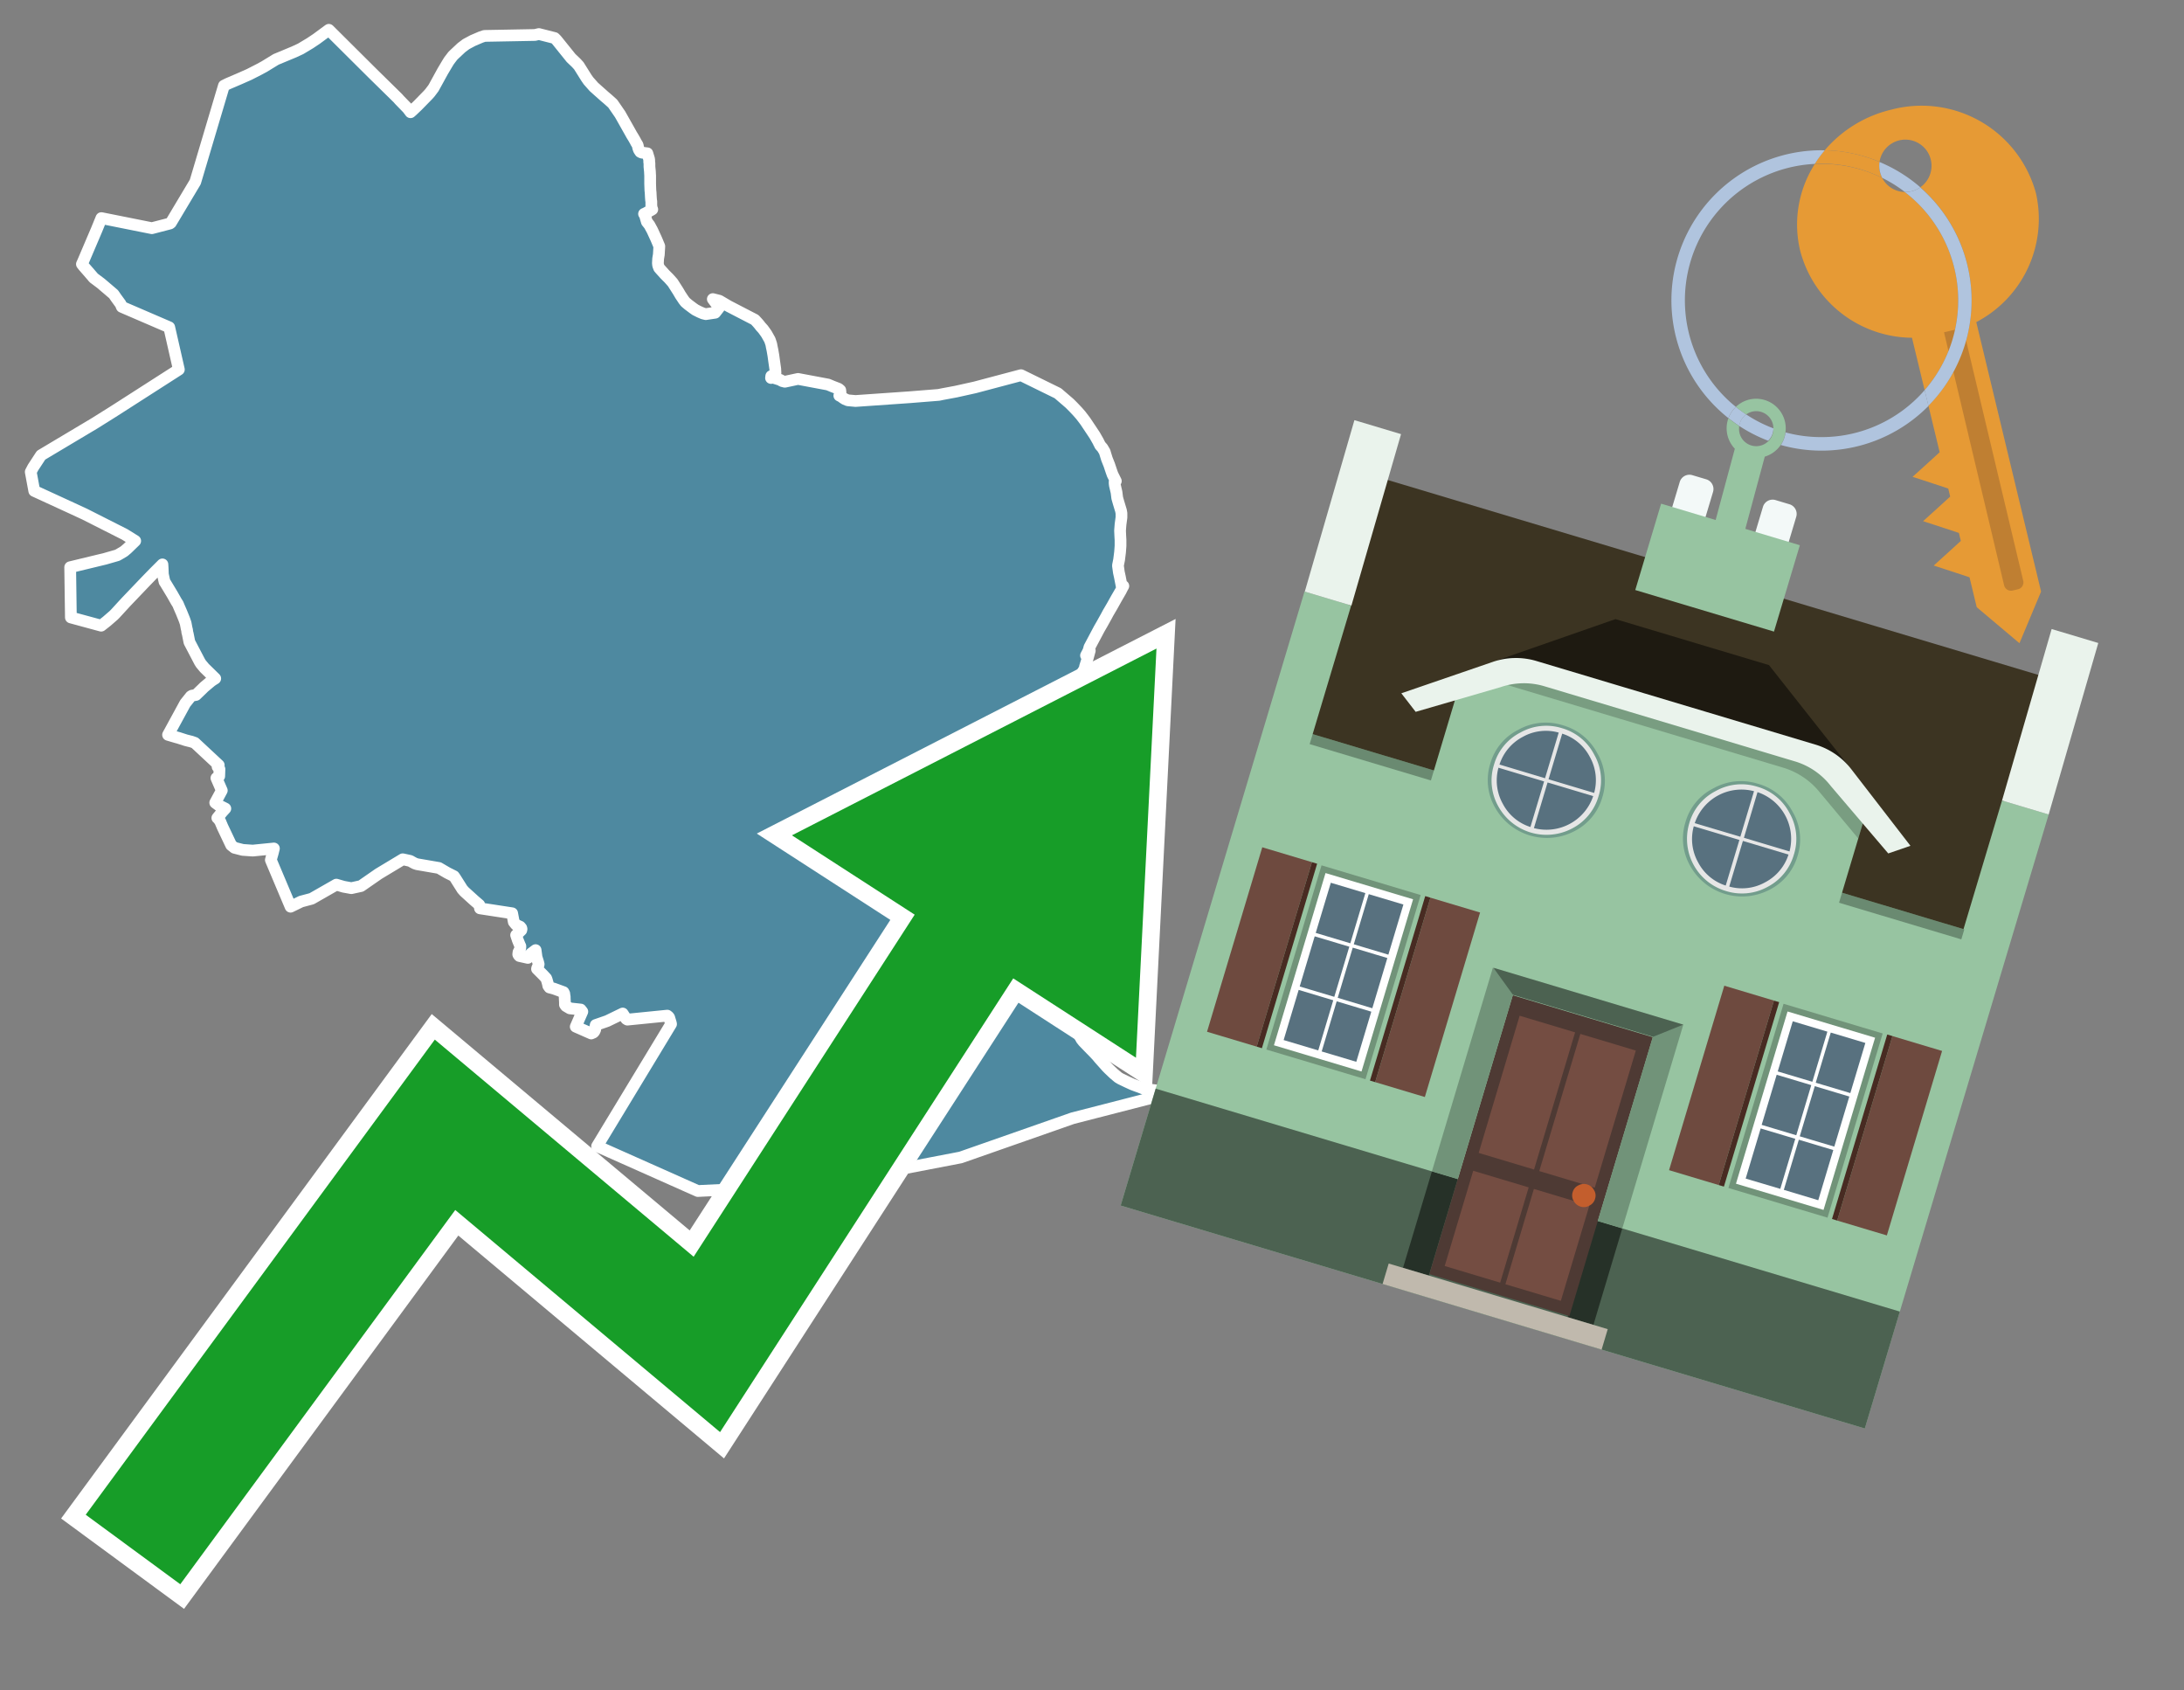 <svg id="Text" xmlns="http://www.w3.org/2000/svg" width="93.05" height="72" viewBox="0 0 93.05 72"><rect x="0" y="0" width="93.05" height="72" fill="#808080" stroke="none"/><polygon points="9.54,3.65 9.7,3.57 10.19,3.36 10.62,3.17 11.05,2.95 11.16,2.89 11.27,2.83 11.76,2.53 12.53,2.21 12.81,2.08 13.21,1.84 13.48,1.66 14.01,1.27 15.87,3.12 16.95,4.18 17.02,4.26 17.37,4.62 17.49,4.78 17.58,4.7 17.8,4.49 18.24,4.04 18.32,3.95 18.47,3.75 18.86,3.04 19.05,2.72 19.13,2.59 19.29,2.38 19.34,2.33 19.66,2.03 19.86,1.88 20.14,1.73 20.49,1.58 20.64,1.53 22.79,1.49 22.96,1.45 23.63,1.62 23.71,1.7 24.04,2.11 24.33,2.47 24.55,2.68 24.66,2.8 24.98,3.31 25.07,3.44 25.3,3.7 25.49,3.87 25.76,4.11 25.89,4.22 26.08,4.39 26.11,4.42 26.42,4.87 26.86,5.65 26.91,5.74 26.99,5.87 27.07,6.01 27.1,6.07 27.15,6.15 27.17,6.19 27.19,6.29 27.22,6.38 27.28,6.47 27.34,6.5 27.58,6.53 27.65,6.76 27.66,6.82 27.66,6.9 27.67,6.96 27.67,7.1 27.69,7.3 27.7,7.49 27.7,7.64 27.7,7.83 27.71,8.11 27.72,8.2 27.73,8.4 27.74,8.53 27.75,8.58 27.75,8.7 27.75,8.76 27.77,8.88 27.79,8.92 27.51,9.08 27.44,9.11 27.47,9.14 27.56,9.45 27.64,9.55 27.67,9.59 27.79,9.81 27.96,10.18 28.09,10.49 28.08,10.66 28.07,10.84 28.04,11.02 28.03,11.21 28.04,11.3 28.08,11.41 28.14,11.48 28.33,11.69 28.5,11.86 28.66,12.04 28.89,12.4 28.99,12.57 29.13,12.78 29.2,12.87 29.33,12.98 29.53,13.13 29.63,13.2 29.81,13.29 29.95,13.35 30.07,13.38 30.47,13.32 30.64,13.1 30.37,12.74 30.65,12.81 30.7,12.84 31.04,13.04 32.16,13.62 32.28,13.75 32.34,13.82 32.41,13.91 32.51,14.02 32.59,14.13 32.66,14.23 32.8,14.48 32.86,14.66 32.88,14.77 32.91,14.91 32.95,15.14 32.98,15.36 33.03,15.71 33.04,15.89 33.03,15.94 32.86,16.02 32.85,16.1 32.89,16.07 33.24,16.18 33.32,16.23 33.44,16.26 34,16.14 35.28,16.38 35.47,16.46 35.73,16.56 35.8,16.62 35.81,16.72 35.76,16.85 35.84,16.89 35.92,16.95 36,17 36.12,17.05 36.45,17.08 38.75,16.92 40,16.82 40.14,16.79 40.73,16.68 41.54,16.5 43.5,15.98 45.07,16.75 45.57,17.18 45.73,17.34 45.91,17.53 46.05,17.69 46.24,17.94 46.52,18.36 46.64,18.54 46.72,18.68 46.8,18.82 46.81,18.85 46.85,18.92 46.86,18.95 46.88,18.98 46.97,19.08 47.07,19.25 47.08,19.29 47.16,19.55 47.26,19.8 47.34,20.04 47.4,20.21 47.54,20.49 47.49,20.52 47.49,20.58 47.5,20.67 47.51,20.71 47.57,20.97 47.6,21.21 47.66,21.42 47.76,21.75 47.78,21.86 47.78,22.04 47.74,22.34 47.72,22.6 47.73,22.83 47.74,23 47.74,23.25 47.73,23.39 47.72,23.52 47.68,23.84 47.63,24.09 47.67,24.38 47.71,24.56 47.8,25.02 47.86,24.96 47.81,25.05 47.75,25.17 47.57,25.48 47.38,25.82 47.21,26.11 47.13,26.26 46.94,26.6 46.83,26.79 46.41,27.58 46.4,27.64 46.36,27.75 46.27,27.92 46.43,27.71 46.34,28.04 46.33,28.07 46.23,28.39 46.21,28.49 45.45,29.69 45.38,29.82 45.32,29.99 45.28,30.08 45.39,29.9 45.44,29.86 45.54,29.93 45.37,30.17 45.58,30.02 45.52,30.27 45.5,30.39 45.53,30.5 45.6,30.67 45.63,30.83 45.63,30.99 45.69,31.27 45.75,31.34 45.72,31.48 45.91,31.56 45.8,31.84 45.69,32.15 45.63,32.29 45.44,32.22 45.39,32.37 45.08,32.54 45.05,32.71 45.03,32.88 45.01,33.03 44.98,33.34 44.95,33.5 44.92,33.6 44.83,33.78 44.8,33.86 44.74,34.02 44.74,34.13 44.76,34.24 44.77,34.37 44.76,34.62 44.72,34.81 44.64,34.96 44.57,35.07 44.5,35.17 44.44,35.29 44.39,35.41 44.35,35.52 44.28,35.65 44.21,35.83 44.18,35.94 44.13,36.06 44.07,36.17 43.93,36.29 43.69,36.41 43.51,36.51 43.45,36.56 43.16,36.84 42.98,36.89 42.95,36.94 42.93,37 42.83,37.1 42.72,37.13 41.89,37.05 41.23,37.25 41.21,37.29 41.14,37.46 41.06,37.56 40.97,37.6 40.75,37.64 40.59,37.71 40.55,37.95 40.56,38.24 40.57,38.34 40.61,38.45 40.74,38.48 40.8,38.51 40.86,38.65 40.9,38.74 41.45,39.01 41.78,39.11 41.93,39.06 42.06,38.98 42.15,38.93 42.29,38.87 42.25,38.82 42.3,38.77 42.44,38.59 43.1,38.17 43.23,38.06 43.32,38.03 43.41,38.12 43.46,39.16 43.44,39.21 43.4,39.33 43.37,39.5 43.47,39.71 43.59,39.89 43.72,40.1 43.96,40.52 43.99,40.59 44.19,40.93 44.25,41.04 44.32,41.18 44.38,41.32 44.43,41.44 44.49,41.6 44.56,41.84 44.6,41.94 44.69,42.17 44.76,42.29 44.93,42.54 45,42.62 45.12,42.75 45.27,42.9 45.4,43.05 45.47,43.14 45.53,43.23 45.65,43.46 45.78,43.7 45.98,44.09 46.08,44.27 46.16,44.37 46.46,44.68 46.55,44.77 46.74,44.97 46.83,45.08 47,45.27 47.16,45.45 47.26,45.55 47.45,45.73 47.64,45.89 47.74,45.95 48.01,46.08 48.25,46.19 48.41,46.25 48.55,46.3 48.7,46.36 49.06,46.42 49.39,46.46 49.71,46.5 49.9,46.55 45.7,47.63 40.93,49.3 34.74,50.49 29.73,50.73 25.44,48.82 28.59,43.62 28.58,43.57 28.51,43.34 28.48,43.3 28.43,43.26 26.73,43.43 26.68,43.4 26.66,43.37 26.53,43.17 25.87,43.49 25.38,43.66 25.36,43.77 25.36,43.81 25.36,43.85 25.34,43.9 25.31,43.95 25.28,43.98 25.19,44.02 24.53,43.73 24.81,43.09 24.74,43 24.28,42.95 24.11,42.85 24.07,42.79 24.07,42.71 24.06,42.51 24.06,42.45 24.05,42.41 24.04,42.32 24.01,42.26 23.6,42.11 23.41,42.06 23.36,41.99 23.34,41.89 23.29,41.72 23.27,41.67 23.14,41.53 22.88,41.27 22.89,41.23 22.93,41.15 22.94,41.11 22.95,41.07 22.93,40.99 22.86,40.77 22.82,40.47 22.62,40.62 22.49,40.8 22.13,40.72 22.1,40.69 22.08,40.65 22.09,40.56 22.15,40.44 22.16,40.41 22.17,40.36 22.17,40.3 22.15,40.26 22.06,40.04 21.99,39.83 22.21,39.62 22.22,39.57 22.21,39.53 22.16,39.47 22.07,39.43 22,39.4 21.97,39.37 21.89,39.27 21.82,38.9 20.45,38.69 20.42,38.54 20.22,38.37 19.79,37.98 19.7,37.88 19.39,37.39 19.34,37.32 19.06,37.18 18.7,36.97 17.77,36.81 17.68,36.78 17.62,36.75 17.53,36.7 17.48,36.67 17.16,36.6 16.13,37.22 15.38,37.74 14.97,37.83 14.64,37.77 14.33,37.68 13.28,38.28 12.83,38.4 12.38,38.62 11.54,36.63 11.58,36.48 11.62,36.34 11.64,36.26 11.67,36.14 10.77,36.23 10.34,36.2 9.99,36.11 9.85,36 9.48,35.22 9.4,35.03 9.39,35 9.3,34.87 9.26,34.84 9.48,34.57 9.6,34.44 9.4,34.34 9.33,34.31 9.17,34.19 9.45,33.67 9.22,33.14 9.34,33.06 9.35,32.76 9.27,32.66 9.32,32.59 8.3,31.64 8.16,31.59 7.92,31.53 7.61,31.43 7.5,31.4 7.16,31.3 7.89,29.96 8.13,29.66 8.18,29.63 8.35,29.6 8.61,29.35 8.69,29.27 9,29.01 9.09,28.95 9.17,28.9 8.71,28.45 8.56,28.27 8.51,28.19 8.07,27.35 8,27 7.98,26.93 7.97,26.84 7.95,26.76 7.91,26.55 7.87,26.43 7.84,26.35 7.73,26.08 7.63,25.85 7.58,25.73 7.51,25.62 7.34,25.32 7.05,24.84 7.01,24.78 6.98,24.65 6.94,24.46 6.93,24.2 6.92,24.04 6.83,24.13 6.64,24.32 6.55,24.41 6.22,24.75 5.36,25.65 4.91,26.14 4.84,26.21 4.54,26.47 4.31,26.65 3.02,26.3 2.99,24.16 4.48,23.8 5,23.65 5.09,23.6 5.29,23.48 5.43,23.36 5.76,23.04 5.31,22.76 3.61,21.9 3.07,21.65 1.46,20.91 1.31,20.1 1.41,19.91 1.75,19.39 4.03,18.03 4.78,17.56 5,17.42 7.62,15.74 7.21,13.94 5.19,13.07 5.14,12.95 4.95,12.69 4.84,12.53 4.3,12.07 3.98,11.83 3.96,11.8 3.77,11.58 3.56,11.34 3.49,11.25 3.54,11.14 4.12,9.78 4.32,9.29 6.47,9.72 7.24,9.52 7.28,9.49 8.32,7.75 " fill="#4e89a0" stroke="#fff" stroke-linejoin="round" stroke-width="0.5"/><polygon points="49.272 27.624 33.741 35.58 38.97 38.959 29.553 53.529 18.525 44.281 3.652 64.518 7.681 67.479 19.396 51.538 30.678 60.999 43.169 41.673 48.398 45.053 49.272 27.624" fill="none" stroke="#fff" stroke-miterlimit="10" stroke-width="1.5"/><polygon points="49.272 27.624 33.741 35.58 38.97 38.959 29.553 53.529 18.525 44.281 3.652 64.518 7.681 67.479 19.396 51.538 30.678 60.999 43.169 41.673 48.398 45.053 49.272 27.624" fill="#179d28"/><path d="M80.19,7.577a1.16,1.16,0,0,1-.094-.251,1.114,1.114,0,0,1-.018-.429A6.367,6.367,0,0,0,77.743,6.4a5.269,5.269,0,0,0-.423.577c.1,0,.192-.007.288-.007A5.794,5.794,0,0,1,80.19,7.577Z" fill="#e69a35"/><path d="M77.608,6.4A6.394,6.394,0,0,0,73.64,17.81a1.26,1.26,0,0,1,.317-.48A5.821,5.821,0,0,1,77.32,6.981a5.269,5.269,0,0,1,.423-.577Z" fill="#b0c4de"/><path d="M84.2,13.72a4.962,4.962,0,0,0,2.545-5.48,5.047,5.047,0,0,0-6.179-3.566A5.322,5.322,0,0,0,77.743,6.4a6.367,6.367,0,0,1,2.335.493,1.114,1.114,0,1,1,1.736,1.084,6.392,6.392,0,0,1,.347,9.3l.479,1.985-.438.4-.716.648.92.3.6.2.082.341-.438.4-.716.648.92.3.605.2.082.341-.438.4-.716.649.92.3.605.2.307,1.274,1.821,1.534.921-2.2Z" fill="#e69a35"/><path d="M81.154,8.179a1.115,1.115,0,0,1-.964-.6,5.794,5.794,0,0,0-2.582-.6c-.1,0-.192,0-.288.007a4.783,4.783,0,0,0-.625,3.685,4.962,4.962,0,0,0,4.765,3.715L82,16.617a5.82,5.82,0,0,0-.846-8.438Z" fill="#e69a35"/><path d="M74.1,18.142a6.386,6.386,0,0,0,1.232.63.73.73,0,0,0,.224-.527h0a5.783,5.783,0,0,1-1.159-.593A.733.733,0,0,0,74.1,18.142Z" fill="#b0c4de"/><path d="M74.4,17.652q-.228-.152-.44-.322a1.26,1.26,0,0,0-.317.48c.148.117.3.228.46.332A.733.733,0,0,1,74.4,17.652Z" fill="#b0c4de"/><path d="M74.824,16.984a1.257,1.257,0,0,0-.867.346c.141.114.288.222.44.322a.731.731,0,0,1,1.159.593h0a.732.732,0,1,1-1.463,0,.7.7,0,0,1,.007-.1c-.158-.1-.312-.215-.46-.332a1.258,1.258,0,0,0,.273,1.3l-.979,3.635,1.275.341.98-3.639a1.266,1.266,0,0,0,.681-.5,1.249,1.249,0,0,0,.2-.538,1.328,1.328,0,0,0,.012-.168A1.262,1.262,0,0,0,74.824,16.984Z" fill="#97c4a1"/><path d="M85.974,25.1l-.226.053a.3.3,0,0,1-.362-.223l-2.56-10.777.81-.193L86.2,24.736A.3.3,0,0,1,85.974,25.1Z" fill="#bf7f32"/><path d="M80.1,7.326a1.16,1.16,0,0,0,.094.251,5.833,5.833,0,0,1,.964.6,1.137,1.137,0,0,0,.287-.031,1.108,1.108,0,0,0,.373-.167A6.371,6.371,0,0,0,80.078,6.9,1.114,1.114,0,0,0,80.1,7.326Z" fill="#b0c4de"/><path d="M77.608,18.618a5.836,5.836,0,0,1-1.534-.2,1.24,1.24,0,0,1-.2.537,6.4,6.4,0,0,0,6.291-1.666L82,16.617A5.807,5.807,0,0,1,77.608,18.618Z" fill="#b0c4de"/><path d="M81.814,7.981a1.108,1.108,0,0,1-.373.167,1.137,1.137,0,0,1-.287.031A5.82,5.82,0,0,1,82,16.617l.161.667a6.392,6.392,0,0,0-.347-9.3Z" fill="#b0c4de"/><polygon points="83.79 39.753 55.78 31.364 58.988 20.404 86.964 28.783 83.79 39.753 83.79 39.753" fill="#3c3422" fill-rule="evenodd"/><polygon points="81.705 53.32 87.284 34.692 85.297 34.097 83.656 39.575 55.926 31.269 57.567 25.791 55.579 25.196 47.746 51.348 79.451 60.844 81.705 53.32" fill="#97c4a1" fill-rule="evenodd"/><rect x="69.522" y="21.148" width="0.444" height="28.983" transform="translate(15.592 92.226) rotate(-73.326)" opacity="0.3"/><polygon points="87.284 34.692 85.297 34.097 87.411 26.793 89.398 27.388 87.284 34.692 87.284 34.692" fill="#eaf3ec" fill-rule="evenodd"/><polygon points="57.578 25.794 55.591 25.199 57.705 17.896 59.692 18.491 57.578 25.794 57.578 25.794" fill="#eaf3ec" fill-rule="evenodd"/><polygon points="79.451 60.844 80.943 55.865 49.238 46.369 47.747 51.348 79.451 60.844 79.451 60.844" fill="#4c6251" fill-rule="evenodd"/><path d="M71.566,20.528l-.522,1.743,1.418.425.523-1.744a.432.432,0,0,0-.289-.536l-.593-.177A.431.431,0,0,0,71.566,20.528Z" fill="#f3f9f8" fill-rule="evenodd"/><path d="M75.111,21.589l-.522,1.743,1.418.425.522-1.743a.43.43,0,0,0-.289-.536l-.593-.178A.43.43,0,0,0,75.111,21.589Z" fill="#f3f9f8" fill-rule="evenodd"/><polygon points="75.368 28.329 68.829 26.37 63.807 28.121 78.733 32.591 75.368 28.329" fill="#1e1a11"/><polygon points="78.248 32.422 64.442 28.287 62.236 28.998 60.064 36.247 77.453 41.455 79.651 34.116 78.248 32.422" fill="#97c4a1"/><path d="M77.74,32.516S65.088,28.725,65,28.7l-.938.43,11.892,3.562a3.175,3.175,0,0,1,1.532,1l1.685,2.02.327-1.09Z" fill-rule="evenodd" opacity="0.2"/><path d="M77.35,31.716,65.458,28.154a3.041,3.041,0,0,0-1.854.037l-3.9,1.339.611.79,3.626-1.054a3.045,3.045,0,0,1,1.855-.037l10.673,3.2A3.028,3.028,0,0,1,78,33.477l2.45,2.874.945-.325-2.518-3.26A3.036,3.036,0,0,0,77.35,31.716Z" fill="#eaf3ec"/><polygon points="76.683 23.223 70.773 21.453 69.671 25.132 75.581 26.902 76.683 23.223 76.683 23.223" fill="#97c4a1" fill-rule="evenodd"/><g id="Symbol_9_0_Layer2_0_MEMBER_8_MEMBER_21_MEMBER_0_FILL" data-name="Symbol 9 0 Layer2 0 MEMBER 8 MEMBER 21 MEMBER 0 FILL"><path d="M66.584,30.892a2.39,2.39,0,0,0-1.891.189,2.317,2.317,0,0,0-1.2,1.448A2.345,2.345,0,0,0,63.7,34.4a2.528,2.528,0,0,0,3.367,1.008,2.339,2.339,0,0,0,1.2-1.447,2.313,2.313,0,0,0-.208-1.87A2.394,2.394,0,0,0,66.584,30.892Z" fill="#729d8c"/></g><g id="Symbol_9_0_Layer2_0_MEMBER_8_MEMBER_21_MEMBER_1_FILL" data-name="Symbol 9 0 Layer2 0 MEMBER 8 MEMBER 21 MEMBER 1 FILL"><path d="M66.547,31.016a2.241,2.241,0,0,0-1.769.185,2.213,2.213,0,0,0-1.127,1.376,2.239,2.239,0,0,0,.185,1.768,2.341,2.341,0,0,0,3.145.942,2.234,2.234,0,0,0,1.126-1.376,2.207,2.207,0,0,0-.185-1.768A2.237,2.237,0,0,0,66.547,31.016Z" fill="#e6e6e6"/></g><g id="Symbol_9_0_Layer2_0_MEMBER_8_MEMBER_21_MEMBER_2_MEMBER_0_FILL" data-name="Symbol 9 0 Layer2 0 MEMBER 8 MEMBER 21 MEMBER 2 MEMBER 0 FILL"><path d="M65.787,33.284,63.843,32.7a2.036,2.036,0,0,0,.186,1.539,2.015,2.015,0,0,0,1.175.986Z" fill="#58717f"/></g><g id="Symbol_9_0_Layer2_0_MEMBER_8_MEMBER_21_MEMBER_2_MEMBER_1_FILL" data-name="Symbol 9 0 Layer2 0 MEMBER 8 MEMBER 21 MEMBER 2 MEMBER 1 FILL"><path d="M65.827,33.148l.582-1.944a2.01,2.01,0,0,0-1.523.178,2.037,2.037,0,0,0-1,1.183Z" fill="#58717f"/></g><g id="Symbol_9_0_Layer2_0_MEMBER_8_MEMBER_21_MEMBER_2_MEMBER_2_FILL" data-name="Symbol 9 0 Layer2 0 MEMBER 8 MEMBER 21 MEMBER 2 MEMBER 2 FILL"><path d="M67.878,33.91l-1.943-.582-.582,1.944a2.1,2.1,0,0,0,2.525-1.362Z" fill="#58717f"/></g><g id="Symbol_9_0_Layer2_0_MEMBER_8_MEMBER_21_MEMBER_2_MEMBER_3_FILL" data-name="Symbol 9 0 Layer2 0 MEMBER 8 MEMBER 21 MEMBER 2 MEMBER 3 FILL"><path d="M66.558,31.249l-.582,1.943,1.943.582a2.031,2.031,0,0,0-.186-1.539A2.009,2.009,0,0,0,66.558,31.249Z" fill="#58717f"/></g><g id="Symbol_9_0_Layer2_0_MEMBER_8_MEMBER_21_MEMBER_0_FILL-2" data-name="Symbol 9 0 Layer2 0 MEMBER 8 MEMBER 21 MEMBER 0 FILL"><path d="M74.9,33.384a2.4,2.4,0,0,0-1.891.189,2.316,2.316,0,0,0-1.2,1.448,2.341,2.341,0,0,0,.209,1.87A2.527,2.527,0,0,0,75.387,37.9a2.345,2.345,0,0,0,1.2-1.447,2.314,2.314,0,0,0-.209-1.87A2.389,2.389,0,0,0,74.9,33.384Z" fill="#729d8c"/></g><g id="Symbol_9_0_Layer2_0_MEMBER_8_MEMBER_21_MEMBER_1_FILL-2" data-name="Symbol 9 0 Layer2 0 MEMBER 8 MEMBER 21 MEMBER 1 FILL"><path d="M74.867,33.508a2.239,2.239,0,0,0-1.768.185,2.21,2.21,0,0,0-1.127,1.376,2.316,2.316,0,0,0,1.564,2.883,2.261,2.261,0,0,0,1.765-.173A2.237,2.237,0,0,0,76.428,36.4a2.209,2.209,0,0,0-.185-1.769A2.239,2.239,0,0,0,74.867,33.508Z" fill="#e6e6e6"/></g><g id="Symbol_9_0_Layer2_0_MEMBER_8_MEMBER_21_MEMBER_2_MEMBER_0_FILL-2" data-name="Symbol 9 0 Layer2 0 MEMBER 8 MEMBER 21 MEMBER 2 MEMBER 0 FILL"><path d="M74.107,35.776l-1.943-.582a2.031,2.031,0,0,0,.186,1.539,2.009,2.009,0,0,0,1.175.986Z" fill="#58717f"/></g><g id="Symbol_9_0_Layer2_0_MEMBER_8_MEMBER_21_MEMBER_2_MEMBER_1_FILL-2" data-name="Symbol 9 0 Layer2 0 MEMBER 8 MEMBER 21 MEMBER 2 MEMBER 1 FILL"><path d="M74.148,35.64,74.73,33.7a2.1,2.1,0,0,0-2.525,1.362Z" fill="#58717f"/></g><g id="Symbol_9_0_Layer2_0_MEMBER_8_MEMBER_21_MEMBER_2_MEMBER_2_FILL-2" data-name="Symbol 9 0 Layer2 0 MEMBER 8 MEMBER 21 MEMBER 2 MEMBER 2 FILL"><path d="M76.2,36.4l-1.943-.582-.582,1.944a2.015,2.015,0,0,0,1.523-.178A2.036,2.036,0,0,0,76.2,36.4Z" fill="#58717f"/></g><g id="Symbol_9_0_Layer2_0_MEMBER_8_MEMBER_21_MEMBER_2_MEMBER_3_FILL-2" data-name="Symbol 9 0 Layer2 0 MEMBER 8 MEMBER 21 MEMBER 2 MEMBER 3 FILL"><path d="M74.879,33.741,74.3,35.684l1.943.582a2.1,2.1,0,0,0-1.361-2.525Z" fill="#58717f"/></g><polygon points="51.426 43.946 53.542 44.58 55.896 36.723 53.78 36.089 51.426 43.946 51.426 43.946" fill="#6e4a3f" fill-rule="evenodd"/><polygon points="53.542 44.58 53.764 44.647 56.117 36.789 55.896 36.723 53.542 44.58 53.542 44.58" fill="#482b22" fill-rule="evenodd"/><polygon points="60.706 46.726 58.59 46.092 60.943 38.235 63.059 38.868 60.706 46.726 60.706 46.726" fill="#6e4a3f" fill-rule="evenodd"/><polygon points="58.59 46.092 58.368 46.026 60.722 38.168 60.943 38.235 58.59 46.092 58.59 46.092" fill="#482b22" fill-rule="evenodd"/><rect x="53.146" y="39.209" width="8.19" height="4.408" transform="translate(1.145 84.365) rotate(-73.326)" fill="#719379"/><polygon points="60.205 38.304 56.474 37.187 54.277 44.522 58.008 45.639 60.205 38.304 60.205 38.304" fill="#fff" fill-rule="evenodd"/><path d="M59.792,38.527l-.64,2.136-1.474-.442.639-2.135,1.475.441Zm-1.621-.485-.64,2.136-1.474-.442L56.7,37.6l1.474.442Zm-2.158,1.84,1.475.441-.64,2.136-1.474-.441.639-2.136Zm-.683,2.282,1.474.441-.639,2.136L54.69,44.3l.64-2.135Zm.981,2.621.639-2.136,1.475.442-.64,2.135-1.474-.441Zm2.158-1.84L56.994,42.5l.64-2.136,1.474.442-.639,2.136Z" fill="#58717f" fill-rule="evenodd"/><polygon points="80.39 52.621 78.274 51.988 80.628 44.13 82.743 44.764 80.39 52.621 80.39 52.621" fill="#6e4a3f" fill-rule="evenodd"/><polygon points="78.274 51.988 78.053 51.921 80.406 44.064 80.628 44.13 78.274 51.988 78.274 51.988" fill="#482b22" fill-rule="evenodd"/><polygon points="71.111 49.842 73.227 50.476 75.58 42.619 73.464 41.985 71.111 49.842 71.111 49.842" fill="#6e4a3f" fill-rule="evenodd"/><polygon points="73.227 50.476 73.448 50.542 75.802 42.685 75.58 42.619 73.227 50.476 73.227 50.476" fill="#482b22" fill-rule="evenodd"/><rect x="72.83" y="45.105" width="8.19" height="4.408" transform="translate(9.534 107.426) rotate(-73.326)" fill="#719379"/><polygon points="76.159 43.083 79.889 44.2 77.692 51.535 73.962 50.418 76.159 43.083 76.159 43.083" fill="#fff" fill-rule="evenodd"/><path d="M76.381,43.5l1.475.442-.64,2.135-1.475-.441.64-2.136ZM78,43.981l1.474.442-.64,2.136-1.474-.442L78,43.981Zm.791,2.724-.64,2.135L76.679,48.4l.64-2.136,1.474.442Zm-.684,2.282-.639,2.135L76,50.68l.64-2.135,1.474.442Zm-2.26,1.65L74.375,50.2l.639-2.135,1.475.441-.64,2.136Zm-.791-2.724.64-2.135,1.474.441-.639,2.136-1.475-.442Z" fill="#58717f" fill-rule="evenodd"/><polygon points="67.888 56.431 69.118 52.323 68.019 51.994 66.789 56.102 67.888 56.431 67.888 56.431" fill="#263128" fill-rule="evenodd"/><polygon points="60.877 54.331 62.108 50.223 61.007 49.894 59.776 54.002 60.877 54.331 60.877 54.331" fill="#263128" fill-rule="evenodd"/><g id="Symbol_9_0_Layer2_0_MEMBER_8_MEMBER_12_MEMBER_0_FILL" data-name="Symbol 9 0 Layer2 0 MEMBER 8 MEMBER 12 MEMBER 0 FILL"><path d="M70.418,44.178l-5.965-1.786L60.9,54.27l5.964,1.786Z" fill="#4e3a34"/></g><g id="Symbol_9_0_Layer2_0_MEMBER_8_MEMBER_12_MEMBER_1_MEMBER_0_FILL" data-name="Symbol 9 0 Layer2 0 MEMBER 8 MEMBER 12 MEMBER 1 MEMBER 0 FILL"><path d="M65.358,49.815l1.75-5.843-2.363-.708L63,49.107Z" fill="#744d42"/></g><g id="Symbol_9_0_Layer2_0_MEMBER_8_MEMBER_12_MEMBER_1_MEMBER_1_FILL" data-name="Symbol 9 0 Layer2 0 MEMBER 8 MEMBER 12 MEMBER 1 MEMBER 1 FILL"><path d="M67.331,44.039l-1.75,5.842,2.364.708,1.75-5.842Z" fill="#744d42"/></g><g id="Symbol_9_0_Layer2_0_MEMBER_8_MEMBER_12_MEMBER_2_MEMBER_0_FILL" data-name="Symbol 9 0 Layer2 0 MEMBER 8 MEMBER 12 MEMBER 2 MEMBER 0 FILL"><path d="M63.915,54.633l1.215-4.058-2.363-.707-1.215,4.057Z" fill="#744d42"/></g><g id="Symbol_9_0_Layer2_0_MEMBER_8_MEMBER_12_MEMBER_2_MEMBER_1_FILL" data-name="Symbol 9 0 Layer2 0 MEMBER 8 MEMBER 12 MEMBER 2 MEMBER 1 FILL"><path d="M66.5,55.407l1.215-4.057-2.363-.708L64.138,54.7Z" fill="#744d42"/></g><g id="Symbol_9_0_Layer2_0_MEMBER_8_MEMBER_13_FILL" data-name="Symbol 9 0 Layer2 0 MEMBER 8 MEMBER 13 FILL"><path d="M67.959,51.058a.439.439,0,0,0-.045-.367.487.487,0,0,0-.669-.2.445.445,0,0,0-.239.282.457.457,0,0,0,.041.378.481.481,0,0,0,.293.242.459.459,0,0,0,.377-.042A.453.453,0,0,0,67.959,51.058Z" fill="#c35e2d"/></g><g id="Symbol_9_0_Layer2_0_MEMBER_8_MEMBER_14_FILL" data-name="Symbol 9 0 Layer2 0 MEMBER 8 MEMBER 14 FILL"><path d="M64.557,42.047l-.951-.833-2.6,8.68,1.1.329Z" fill="#719379"/></g><g id="Symbol_9_0_Layer2_0_MEMBER_8_MEMBER_15_FILL" data-name="Symbol 9 0 Layer2 0 MEMBER 8 MEMBER 15 FILL"><path d="M71.718,43.643l-1.2.19L68.072,52.01l1.046.313Z" fill="#719379"/></g><g id="Symbol_9_0_Layer2_0_MEMBER_8_MEMBER_16_FILL" data-name="Symbol 9 0 Layer2 0 MEMBER 8 MEMBER 16 FILL"><path d="M63.627,41.22l.836,1.156,5.961,1.786,1.294-.519Z" fill="#4c6251"/></g><polygon points="58.905 54.69 59.166 53.819 68.498 56.614 68.237 57.485 58.905 54.69 58.905 54.69" fill="#c0b9ad" fill-rule="evenodd"/></svg>